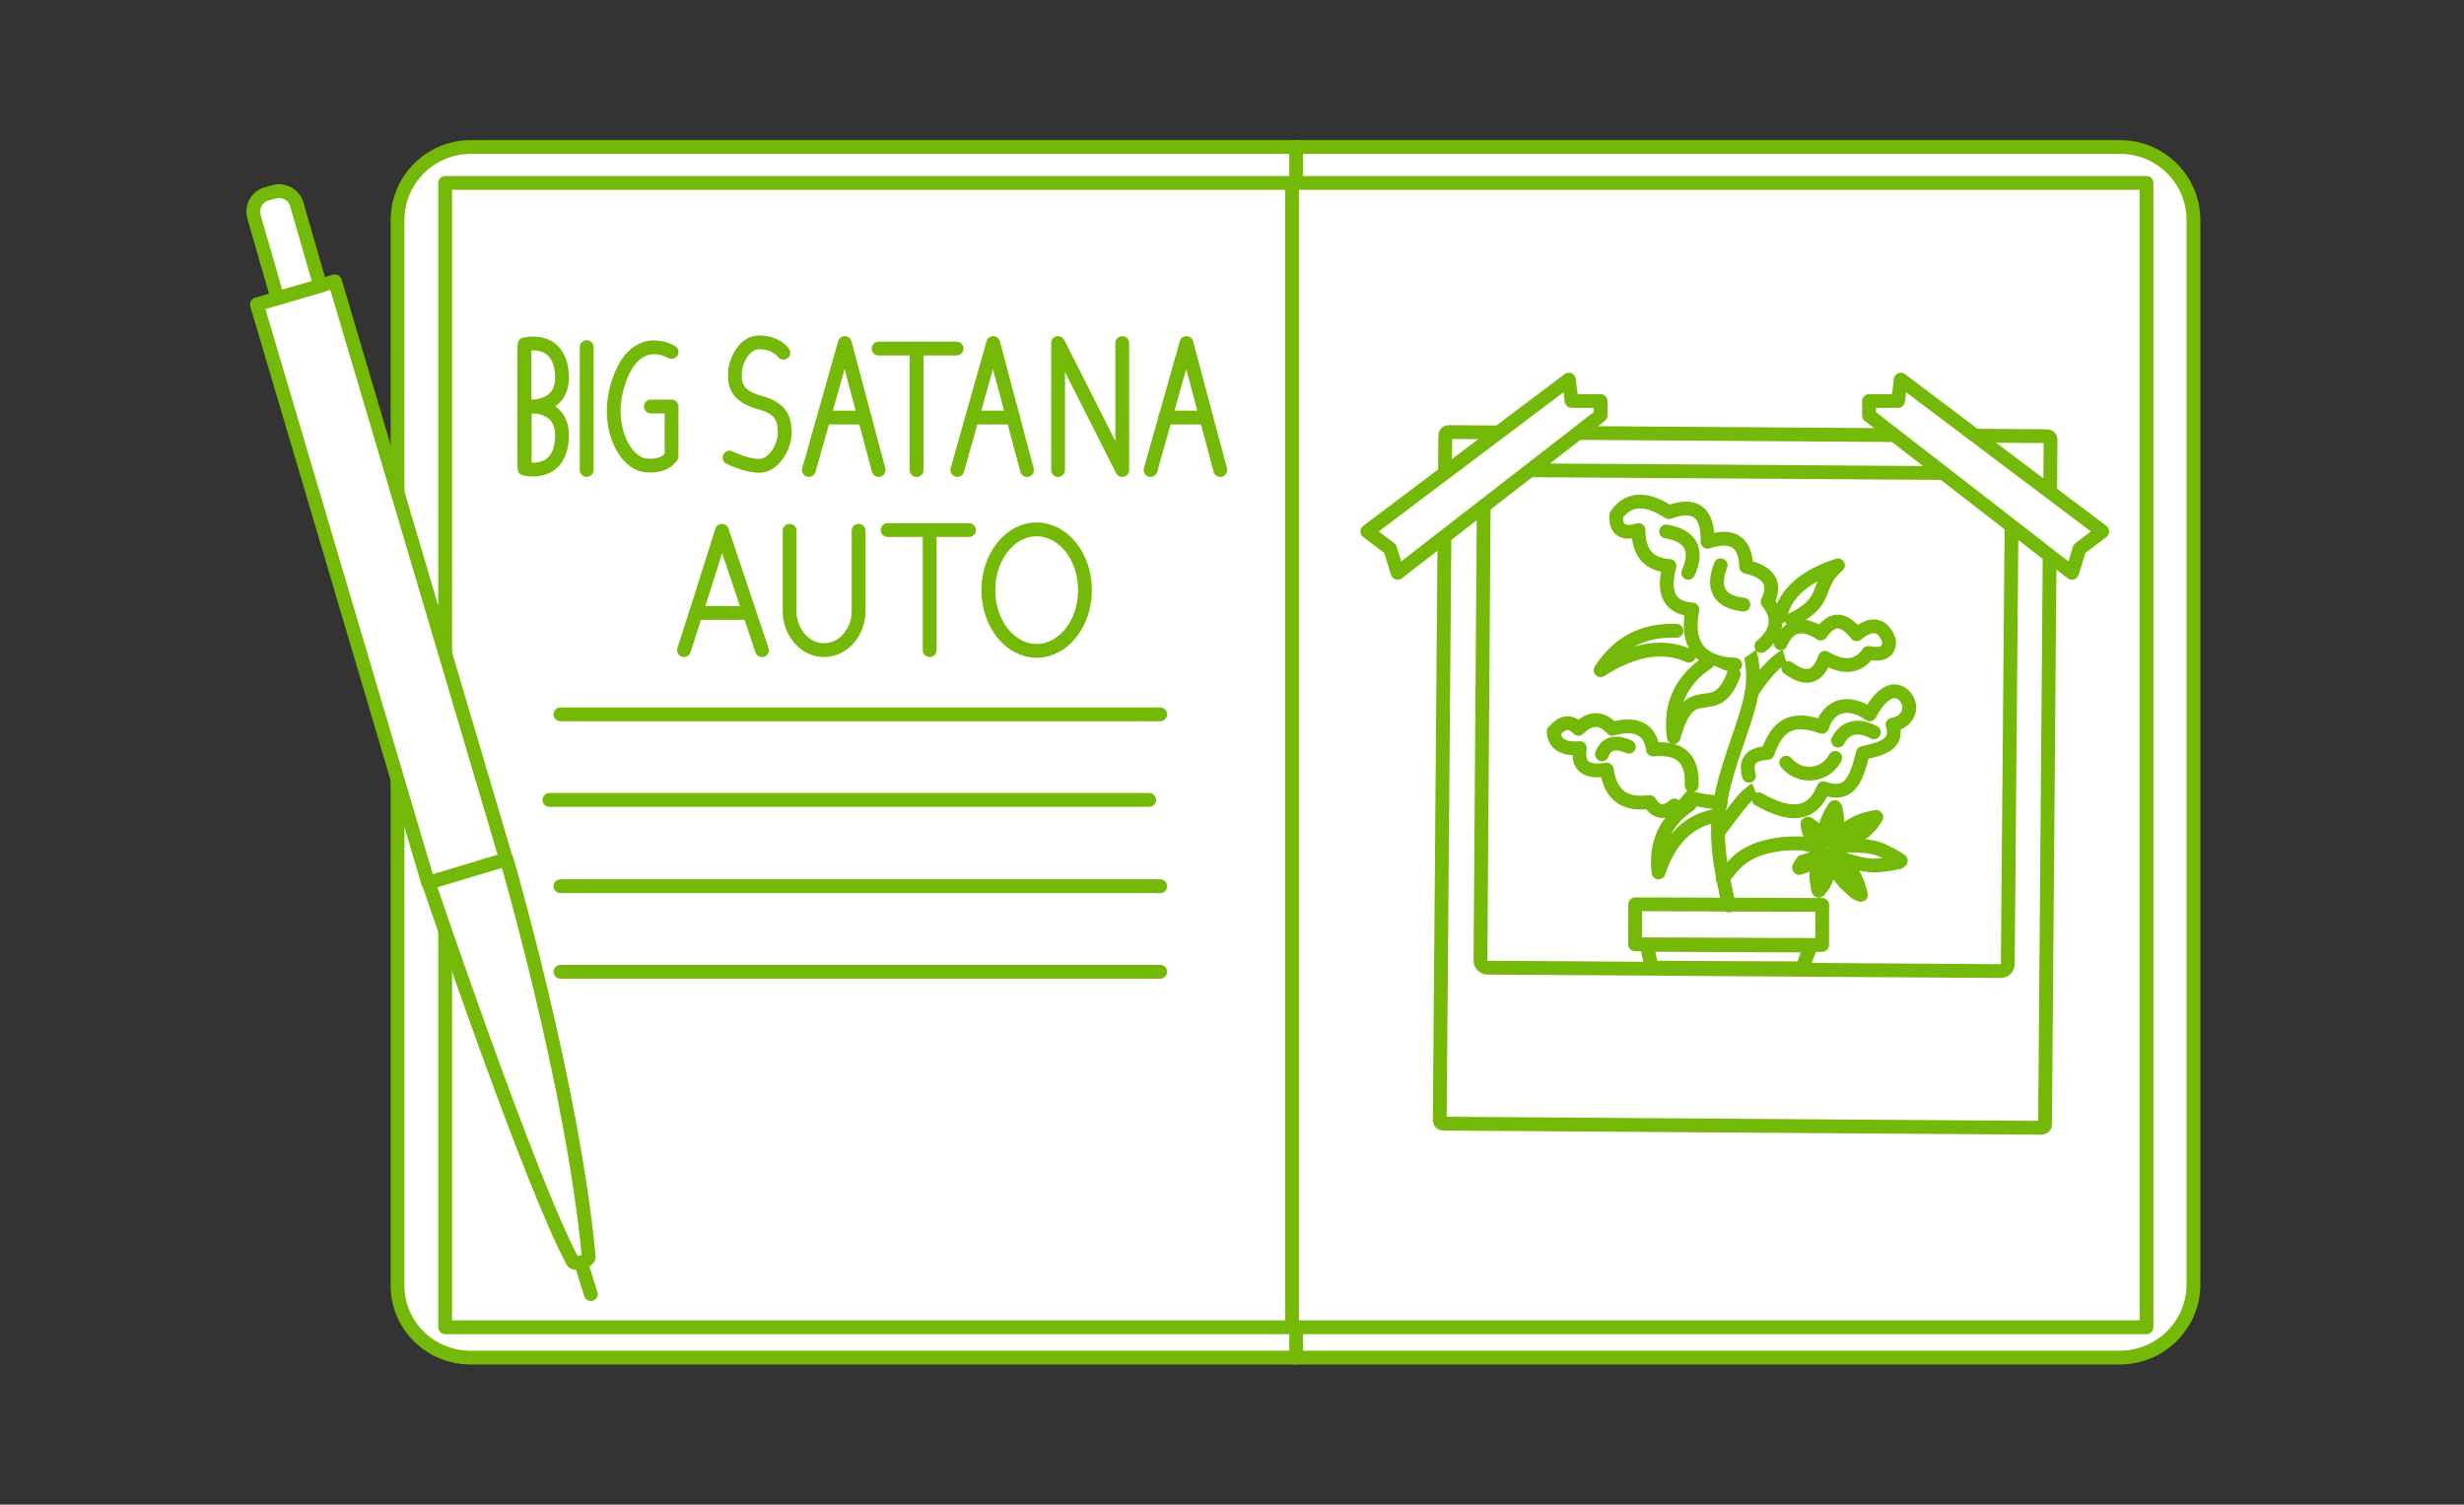 <?xml version="1.0" encoding="utf-8"?>
<!-- Generator: Adobe Illustrator 22.0.1, SVG Export Plug-In . SVG Version: 6.00 Build 0)  -->
<svg version="1.1" id="Слой_1" xmlns="http://www.w3.org/2000/svg" xmlns:xlink="http://www.w3.org/1999/xlink" x="0px" y="0px"
	 viewBox="0 0 357 218" style="enable-background:new 0 0 357 218;" xml:space="preserve">
<rect x="0" y="0" width="357" height="218" fill="#333333" stroke="none"/>
<style type="text/css">
	.st0{fill:#FFFFFF;stroke:#74B908;stroke-width:2;stroke-linecap:round;stroke-linejoin:round;stroke-miterlimit:10;}
	.st1{fill:#FFFFFF;}
	.st2{fill:none;stroke:#74B908;stroke-width:2;stroke-linecap:round;stroke-linejoin:round;stroke-miterlimit:10;}
</style>
<path class="st0" d="M307.1,196.7H187.6V21.3h119.6c5.8,0,10.6,4.7,10.6,10.6v154.4C317.7,192,313,196.7,307.1,196.7z"/>
<path class="st0" d="M68.2,196.7h119.6V21.3H68.2c-5.8,0-10.6,4.7-10.6,10.6v154.4C57.6,192,62.3,196.7,68.2,196.7z"/>
<rect x="64.5" y="26.5" class="st0" width="123.8" height="165.8"/>
<rect x="187.2" y="26.5" class="st0" width="123.8" height="165.8"/>
<g>
	<g>
		<g>
			<path class="st0" d="M208.6,162.3c0,0.3,0.2,0.5,0.5,0.5l86.7,0.6c0.3,0,0.5-0.2,0.5-0.5l0.8-99.2c0-0.3-0.2-0.5-0.5-0.5
				l-86.7-0.6c-0.3,0-0.5,0.2-0.5,0.5L208.6,162.3z"/>
			<g>
				<path class="st1" d="M214.5,139.2c0,0.5,0.4,1,1,1l74.4,0.5c0.5,0,1-0.4,1-1l0.6-70.1c0-0.5-0.4-1-1-1L216,68.1
					c-0.5,0-1,0.4-1,1L214.5,139.2z"/>
				<path class="st2" d="M214.5,139.2c0,0.5,0.4,1,1,1l74.4,0.5c0.5,0,1-0.4,1-1l0.6-70.1c0-0.5-0.4-1-1-1L216,68.1
					c-0.5,0-1,0.4-1,1L214.5,139.2z"/>
			</g>
		</g>
	</g>
</g>
<rect x="247.6" y="120.4" transform="matrix(3.313342e-03 -1 1 3.313342e-03 115.682 384.022)" class="st0" width="5.8" height="27.1"/>
<polygon class="st0" points="238.6,136.9 262.4,137 261.1,140.3 239.3,140.2 "/>
<path class="st0" d="M250.5,131.2c-1.1-4.9-2.2-9.8-1.2-15.2c0.9-5.4,3.7-11.2,4.5-15.6c0.7-4.4-0.6-7.4-2.1-10.4"/>
<path class="st0" d="M260.7,94.2c-2.4,0.5-4.6,2.6-6.9,6.1"/>
<path class="st0" d="M237.3,110.3c1.8,3.6,5.8,5.5,12,6"/>
<path class="st0" d="M262.2,124c-0.3,0.2-0.6,0.4-0.9,0.7c-0.2,0.3-0.5,0.6-0.6,0.9c-0.1,0.2-0.1,0.2,0.2,0.1
	c0.2-0.1,0.7-0.2,1.3-0.5c0.6-0.3,1.1-0.6,1.4-0.9c0.3-0.2,0.3-0.2,0.2,0.1c-0.1,0.2-0.3,0.7-0.5,1.3c-0.1,0.6-0.2,1.3-0.1,1.8
	c0.1,0.6,0.2,1.2,0.2,1.4c0.1,0.2,0.1,0.2,0.2,0.1c0.1-0.2,0.3-0.4,0.6-0.8c0.2-0.4,0.5-1,0.6-1.4c0.2-0.5,0.2-0.8,0.3-1.2
	c0-0.4-0.1-0.9-0.1-1.1c0-0.3,0-0.3,0.1-0.1c0.1,0.2,0.2,0.6,0.5,1c0.2,0.4,0.4,0.8,0.7,1.2c0.3,0.4,0.6,0.9,1,1.3
	c0.5,0.5,1,0.9,1.3,1.2s0.7,0.5,0.9,0.5c0.1,0.1,0.2,0.1,0.1-0.1c-0.1-0.2-0.1-0.6-0.3-1c-0.1-0.4-0.3-0.9-0.5-1.3
	c-0.2-0.5-0.5-0.9-0.9-1.2c-0.2-0.3-0.6-0.7-0.9-1c-0.4-0.4-1-0.9-1.3-1.1s-0.3-0.3-0.1-0.2c0.2,0.1,0.6,0.3,0.9,0.5
	c0.4,0.2,0.8,0.3,1.3,0.5c0.6,0.2,1.2,0.3,1.9,0.5c0.6,0.1,1.2,0.2,1.8,0.2c0.7,0,1.5-0.1,2.2-0.2c0.6-0.1,1-0.2,1.5-0.3"/>
<path class="st0" d="M262.6,121.5c-0.2-0.3-0.4-0.6-0.5-1c-0.1-0.3-0.2-0.7-0.2-1c-0.1-0.2,0-0.2,0.2-0.1c0.2,0.2,0.7,0.5,1.1,0.9
	s0.7,0.9,0.9,1.2c0.2,0.3,0.2,0.3,0.2,0.1c0-0.3,0-0.9,0.1-1.4c0.1-0.6,0.3-1.2,0.6-1.8c0.2-0.6,0.6-1,0.7-1.3
	c0.2-0.2,0.1-0.2,0.2-0.1c0.1,0.2,0.1,0.5,0.2,0.9c0.1,0.5,0.1,1,0.1,1.5s-0.1,0.8-0.2,1.2c-0.1,0.4-0.4,0.9-0.5,1.1
	s-0.1,0.3,0.1,0.1c0.1-0.2,0.4-0.5,0.8-0.8c0.3-0.3,0.7-0.6,1.1-0.9s0.9-0.6,1.5-0.9s1.2-0.5,1.7-0.6c0.5-0.2,0.9-0.2,1-0.2
	c0.2-0.1,0.2,0,0.1,0.1c-0.1,0.2-0.4,0.5-0.6,0.9c-0.3,0.3-0.7,0.7-1,1c-0.4,0.3-0.9,0.6-1.2,0.9c-0.4,0.3-0.7,0.5-1.3,0.7
	c-0.5,0.2-1.2,0.5-1.6,0.6c-0.3,0.1-0.4,0.2-0.2,0.1c0.2,0,0.6-0.1,1-0.1c0.4-0.1,0.9-0.1,1.5-0.1s1.3,0.1,2,0.1
	c0.6,0.1,1.2,0.2,1.8,0.4c0.6,0.2,1.3,0.6,1.9,0.9s0.9,0.5,1.3,0.8"/>
<path class="st0" d="M245.1,113.8c0.2-3.9-1.7-5.6-5.6-5.2c-0.4-2.9-2.4-4-5.9-3c-1.5-1.7-3.2-1.7-4.9,0c-1.1-1.2-2.3-1.1-3.6,0.4
	c0.1,1.8,1.4,2.6,3.8,2.4c-0.4,2.6,0.9,3.6,3.9,3.1c0.5,3.7,2.6,5.2,6.2,4.7c1,1.6,2.2,1.7,3.6,0.5"/>
<path class="st0" d="M251.4,96.3c-5.1-0.2-7.2-2.9-6.2-8c-3.3-0.2-4.4-2.4-3.3-6.3c-3.1-0.2-4.5-2-4.5-5.2c-2.3,0.7-3.4-0.1-3.2-2.2
	c1.7-2.4,4.2-2.6,7.6-0.4c3.8-1.4,5.7,0,5.6,4.3c3.6-1.2,5.5,0,5.6,3.6c3.3,0.8,4.4,2.4,3.1,5.1c1.8,2.2,1.5,4.4-0.9,6.4"/>
<path class="st0" d="M258,93.2c1.1-2.6,3.1-3.2,5.8-1.4c1.7-2.4,3.3-2.3,5.2,0.1c2.2-1.8,3.8-1.5,4.7,0.9c0.1,1.6-0.9,2.2-3,1.8
	c-1.5,2.1-3.6,2.3-6.3,0.7c-1,2.9-2.7,3.4-5.3,1.5"/>
<path class="st0" d="M242.9,91.4c-4.8-0.2-8.4,1.7-11,5.7c4.7-3,9-3.8,12.8-2.1"/>
<path class="st0" d="M247.4,96c-3.9,2.6-5.5,6.2-4.9,10.8c2.4-9.2,6-1.8,8.7-9.1"/>
<path class="st0" d="M257.9,89.4c0.7-3.4,3.5-5.9,8.4-7.5c-3.6,3.1-1,5.1-6.7,7.9"/>
<path class="st0" d="M258.7,113.7c-5.1-0.3-5.5,1.4-9.7,6.8"/>
<path class="st0" d="M254.8,115.8c4.4,2.5,7.7,2.6,9.4-1.6c3.7,1.3,4.7-1,5.7-5.1c2.8-0.6,5.2-1.3,4.3-4.1c2.1-0.3,3.3-2.5,1.7-4.2
	c-1.7-1.7-3.7,0.2-5,2.7c-2.8-2-5.8-1.6-6.9,1.8c-4.6-1.6-6.5-0.1-7.9,3.8c-2.4,0.1-3.3,1.2-2.7,3.3"/>
<path class="st0" d="M263.8,123c-1.1-0.4-2.1-0.9-4-0.8c-1.8,0-4.5,0.4-6.3,1.4c-1.8,0.9-2.8,2.3-3.9,3.7"/>
<path class="st0" d="M271.5,106.1c-2.3-1.2-4.1-0.8-5.2,1.2"/>
<path class="st0" d="M241.4,77c3.6,0.6,4.7,2.7,3.2,6"/>
<path class="st0" d="M236,108.2c-2-0.9-3.3-0.5-3.9,1.1"/>
<path class="st0" d="M249.3,81.9c-1.3,3.4-0.2,5.3,3.3,5.7"/>
<path class="st0" d="M258.8,110.5c2.1,2.5,5.8,1.9,7.1-0.7"/>
<path class="st0" d="M244.8,116.6c-3.5,2.3-5,5.6-4.5,9.8c1.6-4.7,4.2-7.3,7.8-8.1"/>
<polygon class="st0" points="227.3,55 198.1,77 201.4,79.5 202.5,83 231.9,60.2 231.9,58.1 227.7,58.1 "/>
<polygon class="st0" points="275.4,55 304.6,77 301.3,79.5 300.2,83 270.8,60.2 270.8,58.1 275,58.1 "/>
<rect x="49.4" y="40.6" transform="matrix(0.959 -0.284 0.284 0.959 -21.687 19.203)" class="st0" width="11.8" height="87.4"/>
<line class="st2" x1="84.2" y1="183" x2="85.6" y2="187.5"/>
<path class="st0" d="M40.2,43.2l6.2-1.8L43,29.6c-0.4-1.4-1.9-2.2-3.3-1.8l-1.1,0.3c-1.4,0.4-2.2,1.9-1.8,3.3L40.2,43.2z"/>
<line class="st2" x1="81.2" y1="128.4" x2="168.1" y2="128.4"/>
<line class="st2" x1="81.2" y1="140.8" x2="168.1" y2="140.8"/>
<line class="st2" x1="79.6" y1="115.9" x2="166.5" y2="115.9"/>
<line class="st2" x1="81.2" y1="103.5" x2="168.1" y2="103.5"/>
<path class="st0" d="M62.1,127.9l11.3-3.4c0,0,9.6,32.9,11.9,57.6c0.1,0.6-2,1.2-2.3,0.7C76.8,171.4,62.1,127.9,62.1,127.9z"/>
<g>
	<g>
		<path class="st0" d="M97.3,51c0,0-4.8-3-7.4,3.6s0.5,12.4,3.5,12.8s3.9-1.3,3.9-1.3v-7.2h-3"/>
		<line class="st2" x1="85" y1="50.3" x2="85" y2="68.1"/>
		<g>
			<path class="st0" d="M76,50.3v17.6c0,0,4.9,1.3,5.4-4.1c0.5-5.5-4.9-4.9-4.9-4.9"/>
			<path class="st0" d="M76,67.5V49.9c0,0,4.9-1.3,5.4,4.1s-4.9,4.9-4.9,4.9"/>
		</g>
	</g>
	<g>
		<path class="st0" d="M113.5,51.1c0,0-1-1.5-3.5-1.5c-2.4,0-3.5,3.2-3.5,4.2s-0.5,3.4,3.5,4.5c3.5,0.9,3.7,2.7,3.7,4.7
			c-0.2,2.2-1.8,4.5-3.7,4.5s-4.3-1.2-4.3-1.2"/>
		<polyline class="st0" points="132.8,68.1 132.8,50.5 127.3,50.5 138.6,50.5 		"/>
		<polyline class="st0" points="153.3,68.1 153.3,49.7 162.6,68.1 162.6,49.7 		"/>
		<g>
			<polyline class="st0" points="117.2,68.1 122.4,49.7 127.3,68.1 			"/>
			<line class="st2" x1="119.4" y1="60.5" x2="125.3" y2="60.5"/>
		</g>
		<g>
			<polyline class="st0" points="138.7,68.1 143.9,49.7 148.8,68.1 			"/>
			<line class="st2" x1="140.9" y1="60.5" x2="146.8" y2="60.5"/>
		</g>
		<g>
			<polyline class="st0" points="166.7,68.1 171.9,49.7 176.8,68.1 			"/>
			<line class="st2" x1="168.8" y1="60.5" x2="174.7" y2="60.5"/>
		</g>
	</g>
</g>
<g>
	<path class="st2" d="M124.4,76.9v11.6c0,3.2-2.3,5.7-5,5.7h0c-2.8,0-5-2.6-5-5.7V76.9"/>
	<ellipse class="st2" cx="150.2" cy="85.5" rx="7" ry="8.8"/>
	<polyline class="st2" points="134.7,94.2 134.7,76.8 128.6,76.8 140.4,76.8 	"/>
	<g>
		<polyline class="st2" points="99.1,94.2 101.7,86.1 104.6,76.9 110.4,94.2 		"/>
		<line class="st2" x1="101.4" y1="88.8" x2="108" y2="88.8"/>
	</g>
</g>
</svg>
